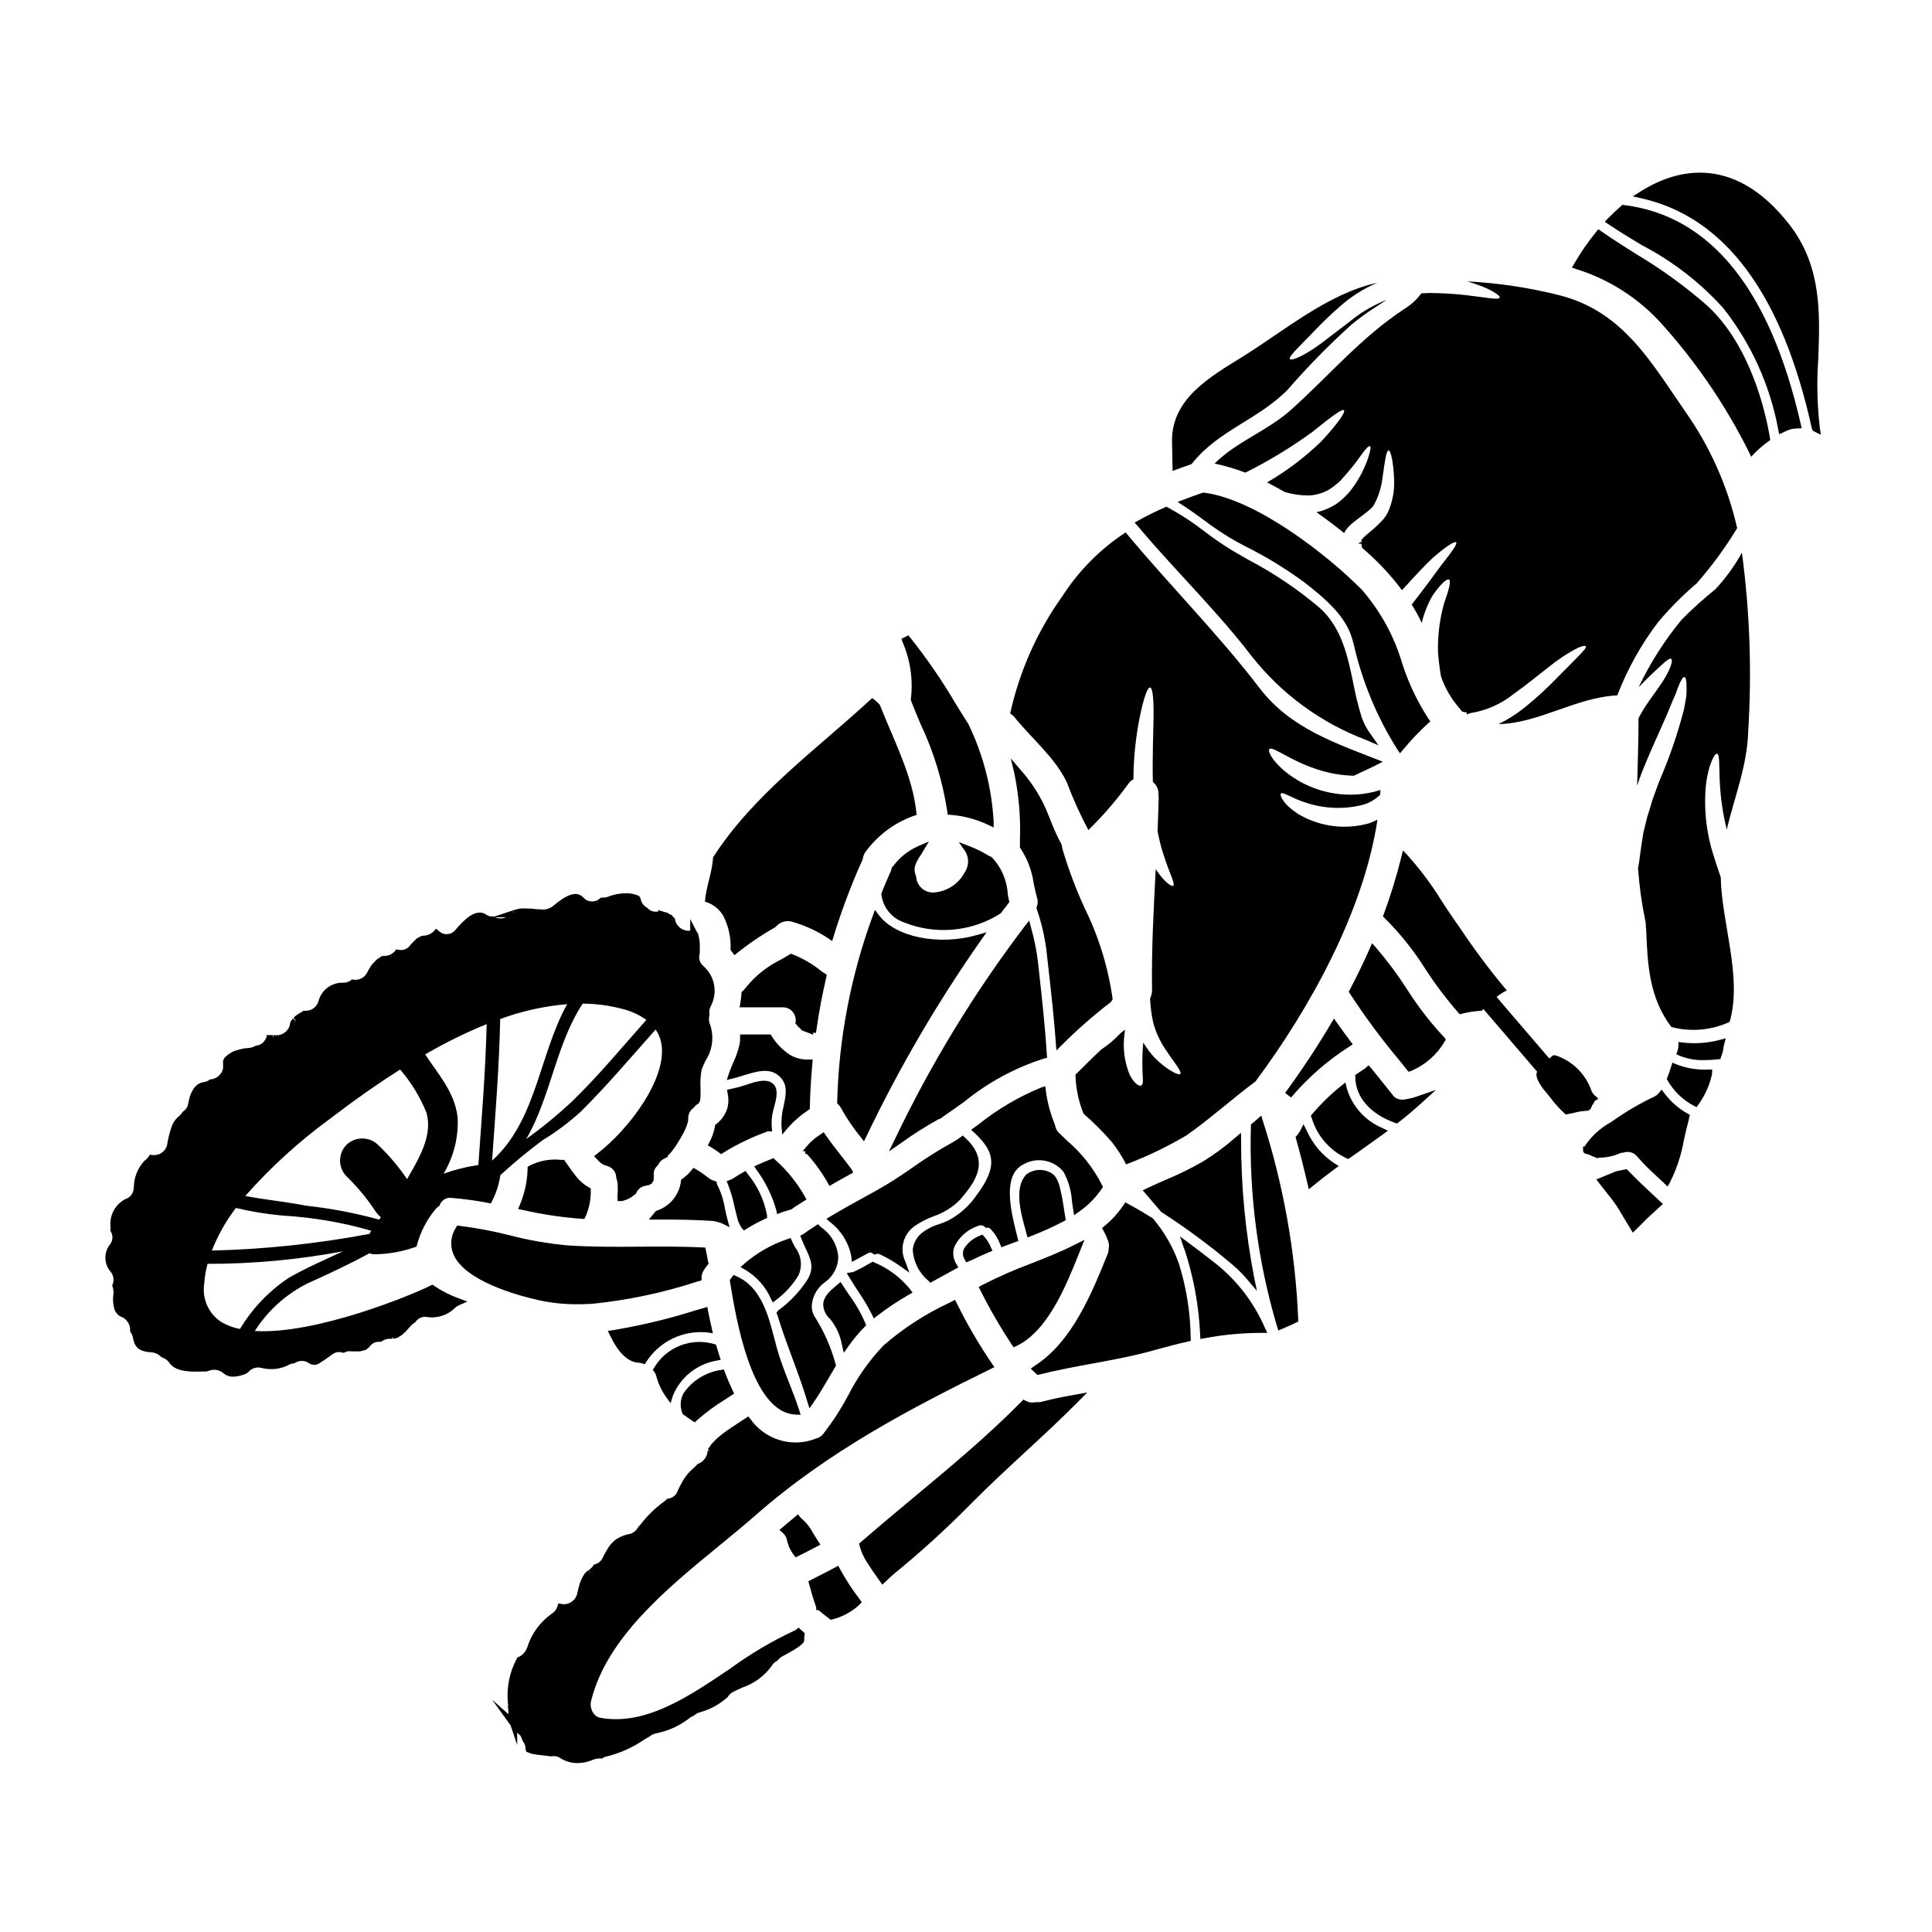 <?xml version="1.0" encoding="UTF-8"?>
<!-- Uploaded to: SVG Repo, www.svgrepo.com, Generator: SVG Repo Mixer Tools -->
<svg fill="#000000" width="800px" height="800px" version="1.1" viewBox="144 144 512 512" xmlns="http://www.w3.org/2000/svg">
 <g>
  <path d="m379.57 449.14 3.461-2.394c3.07-2.215 6.273-4.246 9.586-6.078h0.031c0.145-0.082 0.297-0.145 0.457-0.184l0.418-0.246c0.141-0.145 0.297-0.27 0.469-0.371 1.879-1.262 3.738-2.59 5.602-3.938 6.258-5.094 13.418-8.965 21.105-11.414l0.789-0.195-0.055-0.82c-0.438-7.012-1.211-14.129-1.969-21.02l-0.414-3.797h-0.004c-0.375-2.981-0.977-5.93-1.793-8.824l-0.512-1.902-1.215 1.551c-13.309 17.527-24.793 36.363-34.281 56.219z"/>
  <path d="m357.3 461.09c-2.066-3.66-4.727-6.949-7.871-9.734l-0.453-0.43-0.582 0.238c-1.18 0.461-2.32 0.926-3.465 1.453l-1.043 0.48 0.629 0.953v-0.004c2.344 3.199 4.102 6.785 5.191 10.598l0.23 1.102 1.062-0.395c0.566-0.199 1.148-0.395 1.73-0.551l0.984-0.312h0.004c0.152-0.074 0.293-0.176 0.418-0.297 0.637-0.449 1.285-0.859 1.934-1.262l1.648-1.055z"/>
  <path d="m341.86 469.63c1.562-0.957 3.176-1.82 4.836-2.594l0.602-0.281-0.031-0.664 0.004 0.004c-0.742-4.07-2.523-7.879-5.176-11.055l-0.516-0.738-0.789 0.453c-0.809 0.465-1.645 0.961-2.496 1.52-0.23 0.168-0.484 0.301-0.754 0.391l-0.977 0.355 0.395 0.957c0.691 1.773 1.23 3.602 1.609 5.469 0.207 0.898 0.422 1.793 0.66 2.684l0.078 0.305c0.203 1.082 0.641 2.106 1.277 3.004l0.551 0.645z"/>
  <path d="m348.26 488.09 0.539 1.09 0.957-0.75c2.324-1.727 4.289-3.887 5.797-6.359 1.16-2.426 0.855-5.301-0.789-7.43-0.301-0.562-0.605-1.133-0.875-1.73l-0.371-0.836-0.859 0.309h0.004c-4.184 1.406-8.051 3.613-11.391 6.496l-1.023 0.914 1.18 0.676c3.012 1.773 5.402 4.434 6.832 7.621z"/>
  <path d="m362.29 444.04-1.992 1.379c-0.129 0.086-0.254 0.18-0.371 0.281l-0.961 0.832c-0.305 0.301-0.609 0.602-0.883 0.926l-1.379 1.617h0.645l0.074 0.715h0.395c2.106 2.332 3.953 4.887 5.512 7.617l0.488 0.871 0.859-0.5c1.523-0.883 3.07-1.73 4.613-2.578l0.832-0.457-0.422-0.848-0.238-0.297c-0.918-1.25-1.875-2.481-2.836-3.703-1.277-1.633-2.606-3.32-3.781-5.043z"/>
  <path d="m337.16 428.52-0.562 1.695 1.73-0.43c0.883-0.215 1.777-0.492 2.688-0.789 3.594-1.098 6.988-2.133 9.535 0.227 2.32 2.172 1.77 4.805 1.125 7.871l0.004 0.004c-0.445 1.703-0.641 3.461-0.582 5.219l0.203 2.363 1.531-1.832c1.594-1.781 3.402-3.352 5.391-4.672l0.395-0.289v-0.5c0.066-4.223 0.395-8.383 0.664-11.535l0.094-1.07h-1.055c-1.77 0.082-3.523-0.363-5.043-1.277-1.922-1.281-3.551-2.961-4.769-4.922l-0.293-0.441h-8.086v0.984c0.016 0.469-0.016 0.938-0.098 1.398v0.043c-0.367 1.699-0.926 3.352-1.668 4.922-0.434 0.988-0.852 1.988-1.203 3.031z"/>
  <path d="m376.95 386.57-1.09-1.426-0.613 1.684c-5.781 15.762-8.949 32.355-9.383 49.137v0.422l0.297 0.301h-0.004c0.273 0.258 0.5 0.559 0.68 0.887 1.484 2.699 3.211 5.258 5.152 7.644l0.969 1.238 0.691-1.414 0.004 0.004c8.629-18.035 18.727-35.328 30.191-51.703l1.621-2.277-2.688 0.758c-10.082 2.832-21.41 0.52-25.828-5.254z"/>
  <path d="m361.9 401.55c-2.359-1.949-5.008-3.512-7.852-4.637l-0.453-0.176-0.418 0.254c-0.703 0.43-1.434 0.852-2.156 1.273-3.691 1.785-6.93 4.379-9.48 7.59-0.215 0.285-0.457 0.547-0.723 0.785l-0.297 0.266-0.027 0.395c-0.062 0.82-0.148 1.668-0.293 2.492l-0.203 1.152h11.312c0.992-0.043 1.949 0.34 2.641 1.047 0.688 0.773 1.02 1.801 0.918 2.828l-0.102 0.371 0.789 0.918 0.312 0.277c0.113 0.098 0.254 0.215 0.363 0.316l0.023 0.203 0.539 0.277c0.121 0.059 0.254 0.117 0.227 0.086l2.543 0.957-0.184-0.512h0.867l0.121-0.844c0.707-4.953 1.574-9.484 2.606-13.863l0.113-0.719-0.598-0.375c-0.215-0.109-0.422-0.238-0.59-0.363z"/>
  <path d="m354.77 518.87 1.414 0.066-0.43-1.352c-0.789-2.445-1.734-4.859-2.656-7.199-1.133-2.887-2.305-5.863-3.148-8.883-0.246-0.883-0.488-1.801-0.73-2.754-1.676-6.422-3.578-13.707-10.113-16.559l-0.707-0.312-1 1.352 0.062 0.414c1.531 9.508 5.629 34.684 17.309 35.227z"/>
  <path d="m385.4 329.22-0.051 0.27 0.105 0.262c0.789 1.996 1.609 3.988 2.441 5.977v-0.008c3.508 7.391 5.918 15.254 7.148 23.34l0.086 0.824 0.828 0.059c3.461 0.281 6.844 1.188 9.98 2.68l1.387 0.645v-1.527 0.004c-0.488-8.941-2.746-17.695-6.641-25.758-1.125-1.77-2.231-3.543-3.336-5.348l-0.004-0.004c-3.609-6.168-7.664-12.07-12.121-17.66l-0.5-0.594-1.84 0.918 0.293 0.824v-0.004c2.066 4.75 2.832 9.961 2.223 15.102z"/>
  <path d="m335.8 386.95c1.34 2.734 1.961 5.766 1.801 8.805 0.367 0.457 0.73 0.914 1.035 1.371 3.43-2.793 7.086-5.293 10.934-7.477 1.07-1.336 2.852-1.871 4.481-1.34 3.758 1.082 7.301 2.801 10.477 5.086 2.223-7.398 4.926-14.645 8.102-21.688 0.078-0.785 0.387-1.527 0.883-2.133 3.356-4.527 8.043-7.891 13.402-9.625-0.914-10.176-6.031-19.68-9.75-29.148-0.148-0.152-0.336-0.367-0.484-0.52-0.094-0.09-0.789-0.699-0.977-0.883h0.004c-0.188-0.141-0.379-0.273-0.582-0.395-14.59 13.523-31.25 25.285-42.156 42.191-0.215 4.019-1.859 7.797-2.164 11.758h0.004c2.144 0.586 3.953 2.031 4.992 3.996z"/>
  <path d="m358.51 517.23 1.18-1.691c1.574-2.309 2.996-4.723 4.328-7.043l1.531-2.602-0.105-0.395h0.004c-1.184-4.34-2.992-8.484-5.375-12.301-0.734-1.023-1.059-2.289-0.91-3.543 0.262-2.352 1.516-4.477 3.445-5.844 2.18-1.539 3.496-4.023 3.543-6.691-0.246-3.219-1.953-6.148-4.633-7.945l-0.746-0.754-1.48 0.977c-0.566 0.367-1.141 0.734-1.707 1.152v-0.004c-0.234 0.191-0.488 0.367-0.75 0.516l-0.758 0.414 0.312 0.812c0.352 0.895 0.734 1.73 1.113 2.543 1.422 3.051 2.449 5.254 0.289 8.574l-0.004-0.004c-2.016 3.039-4.555 5.699-7.504 7.848l-0.531 0.621 0.281 0.695v0.004c0.074 0.176 0.133 0.359 0.18 0.547 1.102 3.602 2.453 7.25 3.758 10.777 1.383 3.723 2.805 7.578 3.938 11.387z"/>
  <path d="m406.66 371.07c-0.285-0.113-0.559-0.242-0.82-0.395-1.516-0.93-3.109-1.723-4.766-2.363l-2.981-1.145 1.824 2.625h-0.004c0.965 1.762 0.828 3.918-0.344 5.547-1.676 3.062-4.828 5.031-8.316 5.188-2.348 0.004-4.293-1.809-4.453-4.148l-0.074-0.289c-0.461-1.023-0.461-2.199 0-3.227 0.355-0.863 0.824-1.676 1.395-2.418 0.102-0.199 0.215-0.395 0.336-0.578l1.727-2.859-2.809 1.203-0.004 0.004c-2.641 1.156-4.934 2.981-6.656 5.293l-0.254 0.227-0.18 0.438-0.004 0.004c-0.062 0.305-0.16 0.605-0.293 0.887-0.832 1.84-1.594 3.68-2.336 5.512l-0.078 0.203v0.223c0.387 3.394 2.68 6.273 5.906 7.406 8.406 3.402 17.941 2.551 25.613-2.289l0.199-0.195c0.637-0.852 1.27-1.668 1.91-2.488l0.281-0.355-0.395-1.969c-0.172-3.656-1.633-7.137-4.125-9.816z"/>
  <path d="m391.37 466.34c2.617-0.879 4.996-2.348 6.949-4.297 4.394-5.016 8.125-10.422 1.418-16.57l-0.598-0.543-0.648 0.473c-0.324 0.234-0.645 0.473-0.953 0.676l-0.789 0.465c-0.137 0.109-0.285 0.199-0.445 0.273-3.602 1.992-7.09 4.188-10.445 6.574-3.129 2.219-6.367 4.277-9.707 6.168l-2.363 1.297c-3.18 1.746-6.469 3.543-9.629 5.457l-1.152 0.691 1.012 0.895 0.004-0.004c2.902 2.234 4.891 5.453 5.582 9.055l0.133 1.477 1.625-0.867c0.875-0.465 1.75-0.934 2.641-1.434 0.391-0.27 0.914-0.25 1.281 0.051l0.395 0.305 0.48-0.141-0.004-0.004c0.332-0.109 0.691-0.086 1.004 0.07 1.832 0.855 3.59 1.863 5.25 3.019l2.594 1.852-1.098-2.992h-0.004c-1.562-3.305-0.52-7.258 2.477-9.355 1.547-1.07 3.227-1.941 4.992-2.59z"/>
  <path d="m367.61 502.51 1.258-1.766c1.262-1.801 2.672-3.488 4.219-5.051l0.453-0.453-0.227-0.598h-0.004c-1.133-2.648-2.566-5.16-4.273-7.481-0.566-0.828-1.125-1.648-1.66-2.488l-0.621-0.926-0.859 0.711c-1.777 1.48-3.617 3.012-3.731 5.152l-0.004 0.004c0.016 1.504 0.676 2.93 1.812 3.914 1.617 1.98 2.703 4.34 3.148 6.859z"/>
  <path d="m375.57 493.41 0.961-0.75c2.652-2.047 5.441-3.902 8.352-5.559l0.953-0.551-0.652-0.887c-2.516-3.106-5.762-5.539-9.445-7.082l-0.465-0.219-0.449 0.254c-1.406 0.812-3.047 1.734-4.633 2.449-0.121 0.035-0.246 0.066-0.371 0.086l-1.43 0.234 0.746 1.238c0.703 1.18 1.445 2.301 2.184 3.438h0.004c1.371 1.996 2.609 4.078 3.711 6.234z"/>
  <path d="m418.66 384.62 0.094 0.289v-0.004c1.184 3.43 2.027 6.969 2.516 10.562l0.504 4.504c0.75 6.652 1.527 13.523 2.023 20.281l0.152 2.113 1.516-1.48c4.031-4.039 8.328-7.809 12.859-11.277 0.133-0.137 0.246-0.289 0.336-0.457l0.191-0.289-0.031-0.348 0.004 0.004c-1.191-8.324-3.695-16.406-7.422-23.945-2.332-5.086-4.293-10.332-5.875-15.699-0.051-0.273-0.078-0.492-0.109-0.734l-0.117-0.375c-1.094-2.031-2.051-4.137-2.867-6.297-0.594-1.48-1.18-2.969-1.887-4.434-1.598-3.231-3.625-6.234-6.019-8.93l-2.664-3.121 0.961 3.996h-0.004c1.207 5.871 1.699 11.871 1.469 17.859v1.789l0.199 0.266h0.004c1.82 2.789 3 5.949 3.449 9.246 0.305 1.398 0.605 2.816 1.008 4.215 0.113 0.664 0.043 1.344-0.203 1.969z"/>
  <path d="m462.68 451.87c-3.16 1.809-6.43 3.414-9.793 4.805-1.648 0.727-3.297 1.449-4.926 2.223l-1.129 0.535 0.82 0.973c0.59 0.703 1.18 1.402 1.797 2.098 0.73 0.848 1.469 1.691 2.184 2.559l0.23 0.199h0.004c6.367 4.106 12.465 8.609 18.262 13.484 1.621 1.336 3.121 2.816 4.481 4.418l2.477 2.93-0.758-3.758-0.004-0.004c-2.281-11.875-3.426-23.938-3.422-36.031l-0.023-2.098-1.598 1.355c-2.684 2.348-5.559 4.457-8.602 6.312z"/>
  <path d="m412.93 334.16c4.449 5.512 10.691 10.664 13.777 17.117h-0.004c1.633 4.356 3.543 8.598 5.723 12.703 3.973-3.879 7.602-8.094 10.844-12.594 0.305-0.359 0.68-0.648 1.102-0.852 0.02-5.586 0.594-11.16 1.703-16.633 1.008-4.871 2.012-7.797 2.711-7.707 0.699 0.09 0.977 3.148 0.914 8.074-0.059 4.481-0.336 10.449-0.18 16.969 0.059 0.059 0.152 0.09 0.211 0.148 0.898 0.859 1.371 2.078 1.277 3.32 0.039 0.223 0.059 0.445 0.059 0.668-0.059 2.957-0.18 5.902-0.305 8.863h0.004c0.43 2.348 1.031 4.66 1.797 6.918 1.402 4.328 2.984 7.188 2.312 7.586-0.457 0.273-2.363-1.035-4.602-4.387-0.547 10.602-1.125 21.23-0.973 31.738l0.004-0.004c0.031 0.422-0.004 0.84-0.094 1.25-0.027 0.121-0.059 0.215-0.09 0.34v-0.004c-0.02 0.105-0.051 0.207-0.09 0.305-0.066 0.211-0.145 0.414-0.246 0.609 0.086 2.152 0.359 4.293 0.824 6.398 0.668 2.477 1.73 4.832 3.148 6.973 1.246 1.859 2.363 3.383 3.148 4.508 0.789 1.125 1.098 1.891 0.883 2.133-0.215 0.242-1.035 0-2.223-0.668h-0.004c-1.707-1.031-3.273-2.281-4.66-3.715-1.105-1.211-2.086-2.527-2.922-3.938-0.227 2.43-0.297 4.871-0.215 7.312 0.062 2.191 0.336 3.625-0.273 4.051-0.52 0.426-2.133-0.609-3.258-3.148-1.238-3.207-1.68-6.668-1.277-10.086 0.059-0.547 0.121-1.035 0.18-1.551-0.426 0.336-0.824 0.668-1.246 1.004-1.477 1.602-3.148 3.012-4.969 4.203-2.363 2.191-4.629 4.477-6.91 6.731 0.082 3.543 0.805 7.043 2.129 10.328 2.656 2.324 5.156 4.82 7.477 7.481 1.465 1.859 2.742 3.859 3.812 5.969 5.609-2.113 11.023-4.723 16.172-7.797 6.273-4.449 12-9.625 18.184-14.227 0-0.031 0.031-0.059 0.031-0.09 14.07-18.918 28.539-44.719 32.223-69.207-0.699 0.309-1.43 0.609-2.16 0.918h0.004c-6.168 1.758-12.781 0.98-18.371-2.164-4.383-2.648-5.387-5.207-5.086-5.664 0.457-0.668 2.984 1.246 6.609 2.363 4.926 1.652 10.227 1.844 15.258 0.551 1.688-0.508 3.227-1.418 4.481-2.652 0.031-0.426 0.031-0.824 0.059-1.246v-0.004c-4.039 1.301-8.336 1.594-12.516 0.855-5.019-0.84-9.703-3.066-13.523-6.426-2.867-2.59-3.867-4.812-3.383-5.269 1.066-1.035 7.644 4.969 17.758 6.641l0.004-0.004c1.52 0.242 3.055 0.387 4.598 0.43 0.066-0.035 0.137-0.066 0.211-0.094 1.969-0.973 4.66-2.102 7.477-3.625-12.121-4.781-24.402-8.68-32.668-19.523-11.02-14.406-23.91-27.293-35.488-41.242h0.004c-6.699 4.375-12.398 10.113-16.727 16.84-6.688 9.332-11.406 19.93-13.871 31.145 0.473 0.281 0.887 0.645 1.223 1.078z"/>
  <path d="m484.57 433.64 1.574 1.207c4.449-5.254 9.664-9.809 15.465-13.512l0.875-0.574-0.625-0.84c-1.18-1.574-2.336-3.148-3.457-4.754l-0.879-1.246-0.789 1.312c-3.715 6.269-7.809 12.465-12.164 18.406z"/>
  <path d="m412.15 500.37 0.473 0.68 0.75-0.352c8.305-3.883 13.234-16.176 16.492-24.316l1.535-3.809-2.363 1.18c-3.809 1.969-7.973 3.586-11.996 5.172h0.004c-4.281 1.582-8.465 3.422-12.523 5.512-0.121 0.047-0.238 0.105-0.352 0.168l-0.812 0.473 0.438 0.832c2.492 4.984 5.285 9.812 8.355 14.461z"/>
  <path d="m504.95 300.34c-9.266-9.391-28.062-24.008-41.848-25.781h-0.094l-0.395 0.055c-1.625 0.551-3.188 1.133-4.723 1.715l-1.816 0.688 1.629 1.059c1.789 1.156 3.543 2.445 5.25 3.688v0.004c2.848 2.184 5.852 4.156 8.984 5.902l2.07 1.105c5.535 2.75 10.82 5.977 15.789 9.648 5.387 4.203 10.797 8.809 12.512 14.758l0.445 1.574h0.004c2.234 9.859 6.137 19.27 11.539 27.816l0.738 1.078 0.832-1.016v0.004c2.016-2.449 4.203-4.75 6.543-6.891l0.641-0.59-0.508-0.707c-2.957-4.555-5.293-9.48-6.945-14.652-2.109-7.176-5.742-13.812-10.648-19.457z"/>
  <path d="m465.87 266.85c2.781 0.578 5.512 1.383 8.164 2.406 6.223-3.102 12.172-6.719 17.785-10.812 4.812-3.867 7.871-6.215 8.344-5.727 0.473 0.488-1.703 3.625-5.973 8.223l0.004-0.004c-4.34 4.211-9.176 7.875-14.406 10.91 1.574 0.789 3.148 1.645 4.723 2.559 2 0.578 4.07 0.887 6.152 0.91 1.816-0.059 3.598-0.527 5.207-1.367 0.75-0.426 1.453-0.926 2.102-1.492 0.676-0.496 1.285-1.07 1.828-1.711 1.793-1.977 3.461-4.059 4.996-6.242 1.125-1.574 1.918-2.406 2.25-2.254 0.336 0.148 0.121 1.246-0.488 3.148h0.004c-0.938 2.738-2.269 5.324-3.961 7.676-0.566 0.82-1.207 1.586-1.914 2.285-0.785 0.809-1.645 1.543-2.559 2.195-1.602 1.039-3.375 1.781-5.242 2.191 2.559 1.797 4.996 3.656 7.309 5.512h0.004c0.352-0.684 0.816-1.301 1.367-1.832 0.375-0.398 0.781-0.766 1.223-1.094 0.789-0.641 1.492-1.156 2.191-1.676s1.312-1.004 1.891-1.492h-0.004c0.496-0.379 0.922-0.844 1.25-1.371 1.18-2.203 1.945-4.606 2.254-7.086 0.609-4.477 1.004-7.34 1.613-7.34 0.547 0 1.246 2.68 1.461 7.527 0.176 3.098-0.41 6.191-1.703 9.012-0.484 0.898-1.098 1.723-1.828 2.438-0.641 0.672-1.344 1.312-2.012 1.891-0.668 0.578-1.344 1.129-2.012 1.707h0.004c-0.293 0.258-0.566 0.531-0.824 0.82-0.09 0.09-0.242 0.238-0.242 0.305l-0.027 0.031c-0.062-0.031 0.148 0.758-0.184 0.609-0.242-0.121-0.488 0.395-0.73 0.395h0.977c-0.152 0-0.059 0.457 0.152 1.125 0.09 0.062 0.18 0.152 0.273 0.215l-0.008 0.004c3.812 3.269 7.258 6.945 10.266 10.965 3.168-3.477 5.973-6.582 8.348-8.742 3.383-2.898 5.633-4.356 6-3.938 0.367 0.422-1.156 2.531-3.805 5.879-2.043 2.711-4.629 6.394-7.981 10.602 0.73 1.18 1.465 2.406 2.074 3.656 0.211 0.395 0.363 0.82 0.578 1.246l-0.004 0.004c0.602-2.477 1.527-4.859 2.758-7.086 2.133-3.148 3.867-4.75 4.481-4.445 0.609 0.309 0 2.68-1.25 6.152h-0.004c-1.223 4.293-1.781 8.75-1.656 13.211 0.18 2.191 0.457 4.328 0.789 6.297h-0.004c1.055 3.066 2.688 5.898 4.812 8.344 0.27 0.273 0.504 0.582 0.699 0.914 0.289 0.137 0.598 0.219 0.918 0.242l0.242 0.031 0.117 0.031 0.062 0.516c-0.062 0-0.031 0.062 0 0.152l0.152-0.211 0.758-0.277 0.004 0.004c4.297-0.676 8.336-2.484 11.699-5.238 3.473-2.438 6.551-5.055 9.23-7.086 2.098-1.719 4.352-3.234 6.731-4.539 1.734-0.914 2.754-1.129 2.984-0.855 0.227 0.277-0.547 1.125-1.828 2.469-1.277 1.344-3.199 3.227-5.512 5.574-2.758 2.887-5.695 5.594-8.801 8.105-2.164 1.742-4.512 3.242-7.004 4.477 10.691-0.211 20.5-7.086 31.465-7.617 2.664-6.949 6.305-13.48 10.812-19.402 3.121-3.707 6.543-7.148 10.23-10.297 3.996-4.547 7.586-9.441 10.723-14.617-2.492-10.984-7.094-21.383-13.551-30.613-9.172-13.191-16.48-26.621-33.262-31.035-8.141-2.074-16.469-3.332-24.859-3.75 0.09 0.027 0.211 0.027 0.309 0.059 5.633 1.613 8.66 3.656 8.434 4.234-0.305 0.73-3.684-0.062-9.137-0.668h0.004c-3.168-0.344-6.352-0.527-9.539-0.551-0.668 0.062-1.371 0.062-2.102 0.094v0.004c-1.133 1.57-2.562 2.906-4.203 3.934-11.727 7.676-19.887 17.543-30.184 26.805-6.379 5.754-14.438 8.434-20.406 14.375z"/>
  <path d="m458 297.43c6.019 6.555 12.242 13.336 17.684 20.434 7.918 10.059 18.438 17.758 30.418 22.262l3.211 1.41-2.008-2.875c-1.031-1.379-1.852-2.906-2.43-4.531-0.914-2.945-1.652-5.941-2.219-8.973-1.496-7.238-3.039-14.719-8.871-20.02-5.824-4.945-12.176-9.23-18.938-12.781-1.41-0.789-2.82-1.609-4.246-2.445l-0.004 0.004c-2.566-1.578-5.047-3.285-7.438-5.117-3.035-2.359-6.258-4.469-9.637-6.305l-0.414-0.211-0.426 0.188c-2.398 1.039-4.723 2.191-6.938 3.422l-1.047 0.582 0.789 0.914c4.012 4.781 8.336 9.488 12.512 14.043z"/>
  <path d="m407 475.48-0.395-0.91c-0.426-1.059-1.035-2.031-1.797-2.879l-0.484-0.523-0.648 0.301c-1.734 0.652-3.203 1.855-4.191 3.422-0.441 0.91-0.387 1.984 0.145 2.848l0.43 0.789 0.824-0.352c0.168-0.074 0.316-0.121 0.668-0.242 1.316-0.672 2.797-1.352 4.527-2.07z"/>
  <path d="m459.59 267.06c0.105-0.09 0.215-0.172 0.336-0.242 6.883-8.742 17.609-11.668 25.312-19.539 5.242-6.031 10.836-11.746 16.754-17.117 1.98-1.66 4.066-3.191 6.242-4.586 1.098-0.699 2.16-1.402 3.258-2.102-3.422 1.328-6.617 3.176-9.473 5.484-2.926 2.25-5.574 4.262-7.797 5.973-4.723 3.504-8.012 4.75-8.375 4.231-0.457-0.609 2.223-3.047 6.004-6.977 1.949-2.012 4.262-4.418 7.219-6.941l-0.004-0.004c2.941-2.633 6.297-4.762 9.93-6.301-12.988 2.801-24.582 12.672-35.637 19.555-8.465 5.269-18.852 11.02-18.762 22.387 0.031 2.648 0.09 5.269 0.152 7.918 1.582-0.613 3.195-1.16 4.84-1.738z"/>
  <path d="m333.84 441.88-0.312 0.238-0.059 0.395c-0.266 1.461-0.758 2.871-1.457 4.184l-0.426 0.836 0.789 0.465c0.758 0.441 1.484 0.926 2.184 1.457l0.543 0.395 0.57-0.359c3.727-2.301 7.684-4.199 11.809-5.668l0.059-0.984v0.984h1.09l-0.109-1.086c-0.109-1.395-0.004-2.801 0.316-4.168 0.062-0.305 0.168-0.684 0.289-1.109 0.512-1.852 1.211-4.375 0.09-5.856-1.574-2.102-5.055-0.93-7.137-0.227l-0.746 0.242h-0.004c-1.219 0.402-2.465 0.727-3.723 0.977l-0.914 0.191 0.121 0.922c0.32 1.387 0.281 2.836-0.121 4.203-0.551 1.57-1.543 2.945-2.852 3.969z"/>
  <path d="m417.32 471.54c2.906-1.125 5.746-2.414 8.512-3.852l0.637-0.344-0.141-0.707c-0.152-0.824-0.285-1.652-0.395-2.488-0.195-1.273-0.395-2.559-0.691-3.816l-0.074-0.375c-0.352-1.707-0.879-4.293-2.824-5.231h-0.004c-2.059-1.094-4.566-0.875-6.406 0.559-3.234 3.57-1.477 9.941-0.059 15.066l0.441 1.598z"/>
  <path d="m329.25 454.35c-0.242-0.164-0.492-0.316-0.754-0.449l-0.73-0.414-0.52 0.652c-0.703 0.855-1.516 1.617-2.414 2.266l-0.355 0.266-0.035 0.441v-0.004c-0.461 3.582-2.934 6.582-6.359 7.719l-0.262 0.094-1.875 2.281h2.074c6.055-0.035 10.68 0.078 14.895 0.363h0.004c0.395 0.043 0.781 0.125 1.156 0.254l0.145 0.039c0.398 0.074 0.785 0.199 1.152 0.375l1.969 0.984-0.574-2.125c-0.246-0.902-0.441-1.824-0.633-2.754l-0.004-0.004c-0.363-2.32-1.105-4.562-2.195-6.644v-0.535l-0.684-0.219h-0.004c-0.582-0.191-1.121-0.488-1.598-0.879-0.172-0.121-0.434-0.309-0.723-0.523-0.551-0.406-1.211-0.891-1.676-1.184z"/>
  <path d="m324.91 518.73 0.223 0.168c0.75 0.562 1.527 1.094 2.34 1.621l0.652 0.43 0.566-0.543 0.004 0.004c2.34-2.082 4.863-3.949 7.543-5.574l2.32-1.52-0.375-0.789c-0.738-1.535-1.434-3.148-2.066-4.852l-0.297-0.766-0.789 0.145h0.008c-3.961 0.59-7.512 2.777-9.82 6.051-0.949 1.633-1.094 3.613-0.395 5.371z"/>
  <path d="m313.24 505.14c0.309 0.004 0.613 0.059 0.902 0.16l0.738 0.242 0.395-0.656 0.004 0.004c1.719-2.672 4.148-4.816 7.016-6.188 2.867-1.371 6.059-1.922 9.219-1.582l1.418 0.199-0.324-1.395c-0.363-1.574-0.691-3.086-0.965-4.504l-0.199-1.062-3.305 0.957c-7.109 2.242-14.367 3.977-21.723 5.191l-1.332 0.188 0.574 1.207c2.238 4.656 4.762 7.09 7.582 7.238z"/>
  <path d="m435.99 459.01 0.297-0.453-0.219-0.488h-0.004c-2.301-4.531-5.484-8.559-9.363-11.848-0.668-0.645-1.348-1.305-2.027-1.969-0.605-0.566-0.992-1.332-1.094-2.16l-0.109-0.273v0.004c-1.141-2.816-1.922-5.766-2.312-8.773l-0.156-1.207-1.145 0.395-0.004-0.004c-5.992 2.461-11.602 5.777-16.648 9.84l-1.848 1.34 0.887 0.816c5.742 5.277 5.902 9.281 0.582 16.48v-0.004c-1.957 2.883-4.606 5.227-7.703 6.824-0.691 0.324-1.43 0.582-2.164 0.844-1.488 0.441-2.894 1.117-4.168 2.004-1.617 1.082-2.68 2.82-2.902 4.754 0.156 3.215 1.652 6.215 4.129 8.266l0.516 0.547 0.66-0.359c1.988-1.07 3.938-2.137 5.902-3.234l0.867-0.488-0.496-0.863 0.004 0.004c-0.902-1.383-1.102-3.109-0.535-4.656 1.293-2.637 3.606-4.625 6.402-5.512 0.539-0.238 1.164-0.133 1.594 0.266l0.324 0.281 0.422-0.047c0.113 0 0.438-0.043 0.871 0.395h-0.004c1.074 1.129 1.914 2.457 2.469 3.914l0.355 0.891 2.035-0.754c0.531-0.207 1.074-0.414 1.625-0.605l0.844-0.301-0.43-1.738c-1.574-6.297-3.91-15.852 1.887-18.629l-0.004-0.004c3.543-1.957 7.977-1.094 10.523 2.051 1.301 2.41 2.062 5.074 2.234 7.809 0.094 0.703 0.191 1.414 0.309 2.117l0.262 1.574 1.289-0.938v0.004c2.375-1.648 4.426-3.719 6.047-6.109z"/>
  <path d="m317.95 508.78c0.531 1.961 1.406 3.809 2.586 5.461l1.18 1.629 0.578-1.922c1.988-4.926 6.387-8.473 11.625-9.371l1.082-0.219-0.348-1.051c-0.234-0.707-0.453-1.441-0.656-2.152l-0.234-0.789-0.465-0.168c-6.137-1.809-12.719 0.785-15.965 6.297l-0.316 0.543 0.367 0.516c0.27 0.367 0.461 0.785 0.566 1.227z"/>
  <path d="m265.78 468.86-0.633-0.066-0.32 0.547c-1.395 2.117-1.637 4.793-0.641 7.125 3.043 6.988 16.684 10.766 22.41 12.059 3.414 0.762 6.898 1.133 10.395 1.113 0.824 0 1.656 0 2.508-0.055h0.066c0.348-0.031 0.695-0.043 1.043-0.027 9.555-0.941 18.98-2.922 28.105-5.902l1.211-0.348v-0.746c0.004-0.629 0.18-1.25 0.508-1.789 0.266-0.453 0.562-0.863 0.871-1.285l0.547-0.641-0.223-0.516c-0.113-0.914-0.309-1.797-0.504-2.707l-0.219-1.008-0.754-0.035c-5.512-0.273-11.145-0.227-16.586-0.195-6.324 0.047-12.883 0.086-19.305-0.352l-0.008-0.004c-5.137-0.48-10.227-1.371-15.223-2.672-4.359-1.105-8.785-1.938-13.25-2.496z"/>
  <path d="m515.95 435.42c-0.25 0.02-0.5 0.004-0.742-0.047h-0.113c-0.812-0.074-1.547-0.508-2.008-1.18l-2.094-2.629c-1.199-1.48-2.41-2.969-3.602-4.473l-0.723-0.789-0.789 0.75c-0.551 0.355-1.09 0.719-1.629 1.094l-1.09 0.742v0.531c0.082 5.356 3.938 9.785 10.555 12.152l0.504 0.18 0.43-0.332c2.055-1.594 4.141-3.352 6.359-5.375l3.543-3.227-4.527 1.574 0.004 0.004c-1.32 0.488-2.688 0.828-4.078 1.023z"/>
  <path d="m526.45 418.61c-3.559-3.84-6.758-7.996-9.555-12.418-2.496-3.887-5.258-7.594-8.266-11.098l-1.02-1.129-0.609 1.395c-1.547 3.516-3.328 7.203-5.305 10.965l-0.266 0.5 0.305 0.477c3.996 6.137 8.355 12.027 13.059 17.641l2.481 3.09 0.645-0.207v-0.004c3.734-1.559 6.863-4.289 8.906-7.785l0.344-0.547-0.363-0.531c-0.098-0.137-0.215-0.254-0.355-0.348z"/>
  <path d="m565.84 437.17c0.031-0.078 0.055-0.16 0.082-0.227v-0.004c0.219-0.242 0.395-0.52 0.52-0.816 0.062-0.125 0.113-0.262 0.078-0.262l1.078-0.723-0.988-0.844c-0.344-0.309-0.617-0.684-0.809-1.102-1.523-4.527-5.102-8.062-9.645-9.531h-0.57l-0.363 0.305c-0.227 0.188-0.43 0.395-0.633 0.562l-14-16.336c0.539-0.414 1.102-0.801 1.684-1.156l1.043-0.59-0.789-0.91h0.004c-4.062-4.891-7.863-9.996-11.395-15.285l-1.969-2.812c-1.035-1.496-2.055-3.051-3.086-4.621l0.004-0.004c-2.644-4.309-5.676-8.367-9.055-12.129l-1.234-1.297-0.434 1.742v0.004c-1.273 5.121-2.824 10.172-4.652 15.125l-0.227 0.613 0.48 0.445h-0.004c4.121 4.109 7.758 8.668 10.848 13.594 2.606 4.023 5.5 7.852 8.66 11.453l0.395 0.426 0.562-0.137v-0.004c1.59-0.406 3.211-0.66 4.848-0.762l0.465-0.027 0.277-0.395c0.023-0.027 0.055-0.051 0.078-0.082l14.27 16.645-0.02 0.031c-0.867 1.609 1.859 4.836 2.398 5.453 0.363 0.43 0.742 0.914 1.145 1.414l-0.004-0.004c1.105 1.504 2.359 2.891 3.746 4.141l0.352 0.289 0.445-0.082c0.582-0.105 1.18-0.238 1.73-0.367 1.117-0.301 2.262-0.48 3.418-0.531 0.82 0.004 1.098-0.754 1.266-1.203z"/>
  <path d="m478.69 441.1-0.434-1.445-2.754 2.363v0.449c-0.52 17.957 1.824 35.879 6.941 53.102l0.332 1.027 0.992-0.422c1.23-0.523 2.461-1.078 3.695-1.66l0.578-0.277v-0.641c-0.75-17.84-3.894-35.496-9.352-52.496z"/>
  <path d="m466.3 478.96c-2.324-1.836-4.68-3.641-7.062-5.406l-2.527-1.879 1.004 2.981c0.043 0.125 0.09 0.238 0.215 0.52h0.004c2.391 7.297 3.777 14.883 4.121 22.555l0.059 1.113 1.102-0.195c4.836-0.914 9.746-1.391 14.664-1.418h1.969l-0.672-1.418c-2.859-6.578-7.277-12.363-12.875-16.852z"/>
  <path d="m490.32 443.69-0.871-1.766-0.895 1.766c-0.043 0.074-0.09 0.148-0.145 0.215-0.09 0.113-0.172 0.234-0.246 0.355-0.137 0.23-0.297 0.449-0.477 0.652l-0.355 0.395 0.145 0.516c1.082 3.879 2.094 7.848 3.008 11.809l0.355 1.543 1.227-1c1.812-1.484 3.66-2.906 5.539-4.297l1.18-0.867-1.238-0.762v-0.004c-3.16-2.121-5.664-5.082-7.227-8.555z"/>
  <path d="m500.91 432.39-0.359-1.527-1.219 0.984c-2.762 2.207-5.297 4.684-7.574 7.391l-0.371 0.449 0.211 0.539 0.004-0.004c1.395 4.742 4.762 8.652 9.246 10.734l0.492 0.188 1.867-1.324c2.441-1.727 4.859-3.445 7.281-5.203l1.324-0.961-1.465-0.719-0.004 0.004c-4.57-1.918-8.039-5.793-9.434-10.551z"/>
  <path d="m626.27 257.35c-0.699-6.016-0.84-12.086-0.418-18.129 0.461-12.082 0.941-24.578-7.543-35.57-15.379-19.898-31.406-14.098-39.602-8.879l-1.992 1.27 2.305 0.52c22.16 4.973 37.352 25.523 45.156 61.082l0.25 0.52 2.121 1.059z"/>
  <path d="m259.09 484.78-0.484-0.348-0.531 0.27c-5.051 2.539-30.375 12.988-46.543 12.027 3.469-5.469 8.383-9.871 14.195-12.719 5.512-2.484 10.91-5.004 16.188-7.898h0.004c0.367 0.18 0.77 0.273 1.18 0.277h0.434c3.519-0.066 7.004-0.691 10.332-1.848l0.531-0.168 0.125-0.543c0.934-3.379 2.559-6.523 4.769-9.238 0.262-0.344 0.578-0.641 0.934-0.879l0.23-0.16 0.105-0.262h0.004c0.477-1.246 1.746-2.004 3.07-1.832 3.266 0.258 6.512 0.699 9.727 1.324l0.727 0.137 0.332-0.664h0.004c1.102-2.133 1.836-4.438 2.168-6.816 3.555-3.273 7.285-6.359 11.164-9.242 3.633-2.211 7.043-4.766 10.188-7.629 6.926-6.875 13.297-14.426 19.805-21.73 0.738 1.066 1.242 2.273 1.492 3.543 1.789 9.316-8.695 23.027-16.953 29.34l-0.875 0.656 0.746 0.789h0.004c0.086 0.121 0.188 0.23 0.297 0.328 0.273 0.281 0.566 0.543 0.871 0.789 0.117 0.062 0.223 0.137 0.324 0.219l0.578 0.273c0.203 0.082 0.414 0.148 0.625 0.203 1.434 0.355 2.445 1.637 2.461 3.113l0.059 0.281c0.176 0.445 0.277 0.914 0.309 1.391 0.059 1.168 0.039 2.336-0.059 3.5l0.07 1.031h1.062l0.293-0.043c1.074-0.281 2.078-0.793 2.938-1.5 0.066-0.066 0.145-0.125 0.227-0.176l0.266-0.152 0.129-0.277h-0.004c0.387-0.895 1.16-1.566 2.102-1.824 0.379-0.07 0.758-0.156 1.133-0.266l0.117 0.055 0.184-0.184 0.496-0.184 0.598-0.941v-0.637c0.023-0.281 0.023-0.57 0-0.852-0.059-0.918 0.32-1.809 1.016-2.406l0.215-0.312h0.004c0.324-0.66 0.855-1.195 1.516-1.523l0.945-0.457v-0.262c0.363-0.363 0.719-0.754 1.066-1.18v0.004c0.816-1.055 1.555-2.164 2.215-3.324l0.289-0.496h-0.004c0.609-0.977 1.117-2.016 1.512-3.098 0.109-0.348 0.223-0.691 0.324-1.086 0.039-0.273 0.055-0.551 0.047-0.828-0.008-1.098 0.523-2.125 1.422-2.758 0.297-0.395 0.668-0.738 1.086-1.008 0.789-0.43 0.789-1.398 0.754-4.266-0.086-1.602 0.004-3.203 0.273-4.785 0.293-0.789 0.668-1.613 1.051-2.441 1.828-2.773 2.297-6.227 1.27-9.387-0.379-0.809-0.465-1.723-0.246-2.586l0.047-0.199-0.035-0.203v-0.004c-0.117-0.789 0.051-1.59 0.469-2.269 1.754-3.523 0.922-7.789-2.031-10.391-0.984-0.781-1.387-2.086-1.012-3.285 0.051-0.973 0.051-1.953 0-2.926l-0.031-0.297c0-0.102-0.02-0.199-0.02-0.199-0.004-0.156-0.031-0.309-0.074-0.457-0.062-0.406-0.156-0.812-0.277-1.203l0.035-0.238-0.289-0.289-0.344-0.668v-0.043h-0.023l-1.488-2.894v3.086l0.004-0.004c-1.809 0.23-3.508-0.922-3.973-2.688l-0.062-0.465-0.285-0.289c-0.125-0.133-0.273-0.273-0.34-0.359l-0.297-0.395h-0.254c-0.203-0.125-0.527-0.332-0.691-0.441l-0.098-0.152h-0.305c-0.129-0.031-0.453-0.129-0.93-0.277l-1.27-0.395v0.426h-0.512l0.004 0.008c-0.852 0.051-1.68-0.281-2.254-0.91l-0.211-0.16c-0.793-0.441-1.375-1.188-1.609-2.062l-0.07-0.277c-0.078-0.492-0.461-0.883-0.949-0.977-0.812-0.289-1.664-0.457-2.523-0.5-1.641-0.035-3.273 0.23-4.816 0.789-0.57 0.27-1.199 0.398-1.832 0.367h-0.359l-0.289 0.219h0.004c-0.625 0.562-1.449 0.848-2.289 0.793-0.836-0.051-1.617-0.441-2.168-1.078-2.254-2.449-6.09 0.742-7.844 2.188v0.004c-1.012 0.859-2.359 1.215-3.664 0.965h-0.309c-0.227 0.008-0.457 0.004-0.688-0.023l-0.844-0.105c-0.355-0.055-0.715-0.074-1.074-0.059-0.777-0.055-1.559-0.055-2.336 0 0 0-0.996 0.203-1.398 0.336l-5.441 1.805-0.07-0.035h-0.246c-0.602 0.039-1.199-0.117-1.699-0.453-2.906-2.082-6.336 1.832-7.988 3.707l-0.242 0.285h-0.004c-0.52 0.668-1.301 1.078-2.144 1.133-0.844 0.055-1.668-0.254-2.269-0.848l-0.703-0.586-0.633 0.66c-0.715 0.73-1.684 1.156-2.707 1.18l-0.281 0.039c-0.145 0.043-0.254 0.062-0.273 0.066l-0.5 0.215c-0.277 0.148-0.535 0.293-0.789 0.449l-1.309 1.309c-0.223 0.262-0.445 0.512-0.629 0.758l0.008 0.004c-0.742 0.809-1.867 1.148-2.934 0.887l-0.543-0.09-0.332 0.465c-0.688 0.762-1.648 1.219-2.672 1.273l-0.422-0.043-0.215 0.113-0.082 0.023-0.203-0.055-0.289 0.289c-0.055 0.043-0.227 0.156-0.371 0.25l-0.375 0.211c-0.16 0.133-0.324 0.293-0.504 0.469l0.004 0.004c-0.312 0.281-0.598 0.59-0.859 0.918-0.125 0.137-0.238 0.281-0.344 0.434-0.414 0.645-0.797 1.312-1.145 2-0.715 1.227-2.109 1.887-3.512 1.672l-0.395-0.047-0.316 0.23h0.004c-0.621 0.445-1.375 0.668-2.137 0.629-3.031-0.055-5.699 1.992-6.434 4.934-0.465 1.586-1.984 2.625-3.633 2.492h-0.336l-0.273 0.191h0.004c-0.367 0.27-0.762 0.5-1.18 0.68l0.023 0.066c-0.098 0.062-0.273 0.156-0.395 0.223l-0.223 0.164c-0.055 0.059-0.246 0.227-0.395 0.355l-0.219 0.195 0.695 0.695-0.93-0.465-0.32 0.512c-0.035 0.07-0.059 0.125-0.086 0.168l-0.062-0.023-0.035 0.094-0.152 0.441v0.008c-0.02 0.199-0.051 0.395-0.094 0.59-0.562 1.832-2.434 2.93-4.309 2.519l-0.148 0.789-0.035-0.75h-1.637v0.535l-0.145 0.262v-0.004c-0.098 0.148-0.184 0.305-0.25 0.473-0.484 0.844-1.344 1.406-2.309 1.516l-0.297 0.098v0.004c-0.531 0.285-1.113 0.465-1.711 0.527-0.234 0-0.469 0.02-0.703 0.059-0.16 0.008-0.324 0.023-0.488 0.051-0.504 0.086-1 0.203-1.488 0.355l-0.469 0.133c-0.637 0.148-1.242 0.414-1.781 0.785-0.27 0.152-0.523 0.328-0.758 0.523-0.023 0.023-0.098 0.094-0.23 0.203-0.133 0.109-0.191 0.152-0.09 0.129l-0.336 0.223-0.484 0.871v2.102l-0.004 0.004c-0.352 1.559-1.66 2.723-3.25 2.887l-0.293 0.031-0.223 0.176c-0.297 0.234-0.648 0.387-1.02 0.445-0.383 0.066-0.762 0.156-1.133 0.266l-0.285 0.129c-0.074 0.047-0.238 0.141-0.395 0.211l-0.328 0.266c-0.082 0.09-0.27 0.246-0.469 0.434h0.004c-0.141 0.117-0.258 0.262-0.348 0.418l-0.137 0.227-0.004 0.004c-0.23 0.379-0.438 0.773-0.625 1.18-0.027 0.102-0.102 0.281-0.156 0.414l-0.152 0.395v0.039h-0.004c-0.199 0.672-0.359 1.355-0.473 2.047-0.148 0.719-0.586 1.352-1.207 1.746l-0.27 0.281h0.004c-0.336 0.512-0.758 0.957-1.25 1.316-0.816 0.789-1.418 1.777-1.746 2.863-0.496 1.527-0.867 3.094-1.105 4.684-0.527 1.664-2.18 2.711-3.91 2.473l-0.582-0.105-0.336 0.465c-0.34 0.48-0.754 0.902-1.227 1.254-1.73 1.902-2.699 4.379-2.719 6.949l-0.129 0.887h-0.004c-0.277 1.094-1.121 1.957-2.211 2.258l-0.457 0.285c-2.301 1.465-3.609 4.074-3.406 6.797 0.043 0.332 0.043 0.668 0 1v0.309l0.152 0.266v-0.004c0.57 1.02 0.496 2.281-0.188 3.227-1.688 2.047-1.738 4.984-0.125 7.086 0.934 0.957 1.223 2.367 0.75 3.617l-0.113 0.32 0.105 0.324v-0.004c0.238 0.707 0.301 1.461 0.176 2.195-0.16 1.277-0.051 2.57 0.312 3.805 0.277 0.727 0.77 1.352 1.414 1.785 1.637 0.477 2.758 1.977 2.754 3.68l-0.027 0.344 0.195 0.285c0.207 0.289 0.363 0.613 0.457 0.953 0.121 0.617 0.273 1.223 0.457 1.82l0.117 0.27v-0.004c0.066 0.141 0.145 0.27 0.234 0.395 0.09 0.129 0.246 0.344 0.371 0.488h-0.004c0.16 0.219 0.367 0.398 0.609 0.52l0.672 0.348c0.172 0.07 0.352 0.125 0.535 0.16 0.355 0.102 0.715 0.176 1.082 0.23 0.133 0 0.434 0.031 0.75 0.059 1.016 0.051 1.973 0.473 2.699 1.18l0.395 0.242-0.004 0.004c0.781 0.25 1.449 0.762 1.895 1.449 1.691 2.426 5.902 2.312 8.66 2.238 0.418 0 0.789-0.023 1.125-0.023l0.453-0.105c1.41-0.641 3.074-0.359 4.195 0.711 0.711 0.543 1.586 0.82 2.481 0.785 1.25-0.051 2.473-0.367 3.594-0.922l0.312-0.234-0.004-0.004c0.863-1.07 2.281-1.523 3.602-1.152 2.566 0.645 5.281 0.277 7.582-1.031 0.27-0.09 0.551-0.148 0.836-0.172l0.43-0.137h-0.004c1.059-0.676 2.406-0.703 3.492-0.07 0.891 0.742 2.176 0.773 3.094 0.066 1.219-0.75 2.383-1.598 3.484-2.402v0.004c0.73-0.477 1.637-0.602 2.469-0.344l0.352 0.086 0.32-0.16h-0.004c0.422-0.223 0.902-0.312 1.379-0.266 0.68 0.031 1.359 0.062 1.934 0.031h0.43l0.465-0.039h-0.004c0.105-0.023 0.211-0.059 0.312-0.102 0.258-0.051 0.516-0.117 0.762-0.207l0.09 0.059 0.762-0.551h0.004c0.242-0.23 0.469-0.477 0.672-0.742 0.617-0.68 1.512-1.031 2.426-0.961l0.344 0.02 0.277-0.199h-0.004c0.629-0.438 1.387-0.656 2.152-0.617 0.176 0 0.527-0.047 0.668-0.031l0.074-0.582 0.145 0.613h0.004c0.254-0.043 0.508-0.105 0.75-0.195l0.672-0.223v-0.129l0.172-0.09 0.469-0.246 0.199-0.156c0.09-0.086 0.266-0.234 0.43-0.395l0.004-0.004c0.176-0.133 0.336-0.277 0.488-0.438 0.254-0.266 0.488-0.523 0.711-0.789l0.262-0.301v0.004c0.383-0.508 0.859-0.941 1.402-1.273l0.27-0.246-0.004-0.004c0.605-0.887 1.625-1.395 2.695-1.34 2.762 0.539 5.609-0.297 7.637-2.246 0.344-0.336 0.746-0.613 1.184-0.816l2.234-0.969-2.281-0.859h-0.004c-2.293-0.816-4.477-1.922-6.492-3.289zm-27.59-44.324c6.469-4.957 12.633-9.273 18.543-13.016 2.926 3.383 5.273 7.227 6.949 11.375 1.801 6.066-1.996 12.203-5.117 17.668-2.227-3.305-4.809-6.352-7.699-9.098-2.332-2.234-6.016-2.234-8.348 0-2.273 2.32-2.273 6.031 0 8.352 2.953 2.856 5.578 6.039 7.82 9.484 0.375 0.512 0.812 0.977 1.305 1.383-0.152 0.188-0.316 0.395-0.477 0.605h0.004c-6.305-1.734-12.738-2.961-19.238-3.672-5.465-1.059-10.844-1.574-16.25-2.586 6.738-7.629 14.285-14.5 22.508-20.496zm39.27 12.285c-3.141 0.457-6.231 1.227-9.219 2.297 2.715-4.516 4.008-9.746 3.719-15.008-0.812-6.672-5.148-11.336-8.586-16.605 5.238-3.051 10.68-5.734 16.293-8.027-0.309 12.484-1.328 24.926-2.207 37.344zm-64.266 11.379c4.125 0.984 8.32 1.664 12.543 2.035 7.902 0.461 15.727 1.801 23.324 4-0.172 0.285-0.301 0.555-0.453 0.836h0.004c-13.785 2.602-27.758 4.082-41.777 4.422 1.598-4.039 3.734-7.836 6.359-11.293zm70.062-50.066c5.707-2.106 11.672-3.43 17.734-3.938-7.418 13.316-8.07 30.809-19.895 41.461 0.887-12.508 1.898-25.004 2.152-37.523zm-56.188 68.676c-5.195 3.492-9.559 8.086-12.777 13.457-1.824-0.336-3.57-1.004-5.152-1.969-3.254-2.234-4.938-6.137-4.328-10.035 0.121-1.777 0.418-3.535 0.883-5.254 12.051 0.02 24.082-1.098 35.926-3.332-4.891 2.285-9.891 4.418-14.551 7.133zm75.059-46.68v-0.004c-3.781 3.516-7.777 6.789-11.973 9.797 6.481-11.121 7.902-25.234 14.957-35.871 3.644 0.02 7.269 0.516 10.785 1.473 2.188 0.562 4.25 1.527 6.09 2.84-6.512 7.32-12.848 14.984-19.859 21.762zm-15.379-50.539 0.184 0.34-0.328-0.219 0.004-0.004c0.039-0.047 0.09-0.09 0.141-0.117zm-1.992 1.574h0.004c-0.914 0.414-1.961 0.414-2.875 0zm-55.801 27.328c0.047 0.023 0.055 0.066 0.094 0.09l-0.164 0.168-0.121 0.242-0.047 0.082h-0.031z"/>
  <path d="m596.48 225.04c-5.883-5.156-12.227-9.762-18.957-13.754-3.031-1.918-6.164-3.902-9.207-6.016l-0.746-0.516-0.574 0.699v0.004c-2.16 2.644-4.102 5.461-5.812 8.414l-0.605 1.043 1.141 0.395c8.738 2.719 16.582 7.75 22.695 14.562 9.168 10.207 16.926 21.602 23.055 33.879l0.598 1.297 0.996-1.023v-0.004c1.098-1.121 2.297-2.141 3.578-3.051l0.504-0.355-0.102-0.609c-1.176-7.004-5.144-24.391-16.562-34.965z"/>
  <path d="m456.39 478.79c-1.531-4.305-3.824-8.297-6.773-11.785l-0.25-0.227c-2.398-1.484-4.418-2.664-6.352-3.715l-0.789-0.426-0.5 0.746h-0.004c-1.402 2.086-3.106 3.953-5.051 5.547l-0.625 0.523 0.395 0.711h-0.004c0.555 0.973 1.004 2.004 1.34 3.07 0.141 0.574 0.148 1.172 0.023 1.75 0 0.457-0.09 0.91-0.262 1.336-4.203 10.406-9.445 23.355-19.387 29.66l-0.988 0.711 0.879 0.871 0.004 0.004c0.164 0.172 0.34 0.336 0.527 0.492l0.395 0.324 0.488-0.125c4.582-1.156 9.309-2.027 13.879-2.867 5.617-1.031 11.414-2.102 17.062-3.719 3.078-0.863 5.82-1.574 8.391-2.148l0.789-0.18-0.031-0.816-0.004-0.004c-0.078-6.695-1.141-13.344-3.152-19.734z"/>
  <path d="m598.58 300.17c-3.113 2.504-6.082 5.176-8.895 8.012-4.543 5.496-8.387 11.531-11.449 17.973 1.094-1.156 2.16-2.191 3.074-3.106 3.148-2.926 4.902-4.781 5.547-4.449 0.641 0.336-0.242 3.148-2.754 6.793-1.215 1.828-2.801 3.836-4.234 6.09h-0.004c-0.363 0.523-0.688 1.074-0.973 1.645l-0.457 0.789-0.211 0.488c0 5.973-0.215 11.91-0.367 17.852 0.367-1.098 0.727-2.223 1.156-3.316 2.894-7.312 5.973-13.496 7.766-18.066 0.457-1.094 0.887-2.129 1.312-3.043 0.305-0.945 0.637-1.766 0.914-2.438 0.578-1.344 1.066-2.043 1.402-1.969 0.336 0.074 0.52 0.914 0.547 2.344 0.031 0.73 0 1.617-0.059 2.621-0.152 1.035-0.367 2.223-0.609 3.543l-0.004-0.004c-1.652 6.445-3.812 12.746-6.457 18.852-0.703 1.766-1.25 3.504-1.891 5.148-0.488 1.672-0.977 3.258-1.465 4.781-0.336 1.613-0.852 3.227-1.066 4.598s-0.395 2.652-0.578 3.809c-0.242 2.008-0.484 3.715-0.727 5.055v0.004c0.34 4.719 0.996 9.41 1.969 14.043 0.105 0.469 0.137 0.949 0.09 1.43l0.09 0.551c0.367 9.715 0.855 18.273 6.691 25.977 5.152 1.352 10.613 0.867 15.441-1.371 3.414-11.91-2.133-26.105-2.363-38.32-0.605-1.793-1.246-3.652-1.859-5.633h0.004c-2.035-6.262-2.723-12.887-2.008-19.434 0.758-5.176 2.25-7.734 2.863-7.676 0.789 0.09 0.52 3.32 0.762 7.828 0.223 4.129 0.832 8.23 1.828 12.246 2.07-8.68 5.453-16.926 5.695-26.168 0.977-15.746 0.414-31.547-1.676-47.18-1.941 3.512-4.305 6.773-7.047 9.703z"/>
  <path d="m588.19 426.04-0.996-0.422-0.434 1.359c-0.266 0.844-0.535 1.703-0.871 2.516l-0.195 0.469 0.27 0.434v-0.004c1.633 2.816 4.023 5.117 6.902 6.641l0.758 0.367 0.477-0.695c1.648-2.273 2.836-4.848 3.488-7.578 0.043-0.09 0.074-0.188 0.098-0.285l0.066-1.395h-1.004v0.004c-2.918 0.129-5.836-0.352-8.559-1.41z"/>
  <path d="m589.89 420.27-1.094-0.125v1.102c-0.008 0.441-0.094 0.875-0.25 1.285l-0.305 0.855 0.828 0.375c2.09 0.848 4.336 1.25 6.59 1.18 1.219-0.004 2.434-0.078 3.641-0.223l0.633-0.07 0.34-1.055c0.141-0.395 0.258-0.797 0.352-1.203 0-0.078 0.062-0.395 0.121-0.762l0.07-0.355c0.02-0.16 0.047-0.316 0.086-0.469l0.445-1.648-1.648 0.438h-0.004c-3.195 0.84-6.523 1.07-9.805 0.676z"/>
  <path d="m585.1 433.75-0.762-0.988-0.789 0.977c-0.324 0.375-0.727 0.676-1.18 0.883-3.793 1.809-7.426 3.938-10.859 6.356l-0.582 0.395h-0.004c-2.836 1.551-5.25 3.773-7.023 6.477h-0.371v0.984c0 0.852 0.789 0.984 1.25 1.055h0.004c0.391 0.109 0.77 0.273 1.121 0.484l0.367 0.152h-0.004c0.211 0.047 0.414 0.125 0.602 0.23l0.281 0.156 0.613-0.082h-0.004c0.113-0.023 0.227-0.035 0.34-0.039 1.812-0.043 3.598-0.445 5.254-1.18 0.211-0.09 0.438-0.133 0.664-0.129l0.262-0.035c1.18-0.41 2.492-0.102 3.371 0.789 1.676 1.945 3.481 3.777 5.398 5.488 0.652 0.609 1.312 1.219 1.969 1.844l0.914 0.875 0.621-1.098c1.781-3.547 3.027-7.332 3.703-11.242 0.395-1.797 0.789-3.496 1.18-4.93l0.395-1.719-0.609-0.336c-2.387-1.352-4.469-3.18-6.121-5.367z"/>
  <path d="m576.62 455.38-1.535-1.551-2.117 0.434h-0.004c-0.383 0.074-0.762 0.184-1.129 0.328l-4.805 1.969 3.199 4.094c1.422 1.699 2.676 3.531 3.738 5.477l2.754 4.551 3.863-3.859 4.098-3.766-3.277-3.047c-1.602-1.508-3.234-3.023-4.785-4.629z"/>
  <path d="m574.4 198.34-0.441-0.055-0.332 0.293c-1.203 1.051-2.394 2.176-3.543 3.34l-0.824 0.848 0.977 0.656c2.953 1.992 6.039 3.844 9.023 5.641h0.008c8.074 4.215 15.332 9.84 21.43 16.609 7.387 9.395 12.383 20.441 14.562 32.188l0.234 1.219 1.133-0.504c0.156-0.07 0.312-0.148 0.465-0.23l0.34-0.168h0.004c0.895-0.41 1.863-0.625 2.848-0.641l1.18-0.035-0.266-1.18c-8.121-35.609-23.875-55.121-46.797-57.98z"/>
  <path d="m298.86 467.04 0.395-0.824v0.004c0.902-2.113 1.348-4.394 1.305-6.691v-0.578l-0.5-0.289c-1.273-0.711-2.398-1.664-3.312-2.801-0.867-1.109-1.703-2.246-2.516-3.449l-0.734-1.035h-0.812c-2.898-0.316-5.824 0.23-8.41 1.574l-0.453 0.281v0.535c-0.09 3.277-0.785 6.516-2.055 9.539l-0.445 1.098 1.156 0.238v0.004c5.184 1.176 10.445 1.965 15.746 2.359z"/>
  <path d="m420.07 515.48c-0.453 0.117-0.926 0.152-1.391 0.098h-0.156l-0.152 0.031h-0.004c-0.848 0.191-1.734 0.062-2.496-0.355l-0.648-0.355-0.52 0.527c-8.91 9.055-18.875 17.344-28.5 25.355-4.648 3.863-9.445 7.871-14.086 11.906l-0.418 0.367 0.094 0.547c0.441 1.723 1.195 3.348 2.223 4.797l0.191 0.305c0.902 1.441 1.891 2.82 2.961 4.328l0.66 0.926 0.824-0.789c0.84-0.812 1.574-1.469 2.043-1.895v0.004c7.219-5.879 14.105-12.145 20.637-18.777 4.617-4.676 9.527-9.219 14.277-13.605 4.746-4.387 9.684-8.949 14.328-13.652l2.191-2.223-3.07 0.562c-2.742 0.469-5.922 1.078-8.988 1.898z"/>
  <path d="m356.94 546.89c-0.316-0.223-0.598-0.488-0.84-0.789l-0.648-0.789-0.758 0.672c-0.34 0.301-0.676 0.57-1.012 0.844l-0.539 0.441c-0.348 0.305-0.715 0.609-1.09 0.918l-1.504 1.27 0.871 0.75-0.004 0.004c0.52 0.434 0.895 1.012 1.074 1.664 0.102 0.574 0.273 1.133 0.504 1.672l0.047 0.312v-0.004c0.055 0.141 0.121 0.27 0.203 0.395 0.223 0.457 0.477 0.898 0.762 1.32 0.109 0.188 0.23 0.371 0.367 0.543l0.5 0.598 0.695-0.348c1.652-0.828 3.273-1.652 4.894-2.512l0.953-0.504-0.59-0.906c-0.449-0.688-0.902-1.41-1.359-2.168l0.004 0.004c-0.648-1.262-1.504-2.406-2.531-3.387z"/>
  <path d="m366.62 559.82-0.461-0.906-0.887 0.492c-1.445 0.789-2.898 1.527-4.356 2.262l-2.691 1.375 0.199 0.766c0.57 2.144 1.152 4.07 1.766 5.805l0.004 0.004c0.023 0.105 0.055 0.211 0.098 0.312l0.023 0.766h0.59c0.672 0.594 1.379 1.137 2.09 1.684l1.102 0.859 0.395-0.055c2.699-0.668 5.188-2.008 7.234-3.891l0.645-0.715-0.551-0.762v-0.004c-1.938-2.523-3.676-5.195-5.199-7.992z"/>
  <path d="m354.97 575.88c-0.164 0.125-0.344 0.223-0.539 0.293-5.945 2.793-11.613 6.148-16.922 10.02-11.059 7.477-22.512 15.219-34.457 13.035-0.777-0.156-1.449-0.633-1.863-1.309-0.594-0.926-0.793-2.051-0.555-3.121 4.109-16.738 20.027-29.766 34.066-41.258 3.367-2.754 6.539-5.348 9.445-7.914 19.41-17.066 41.445-28.531 62.352-38.816l1.035-0.512-0.664-0.941c-3.477-5.117-6.594-10.469-9.332-16.012l-0.453-0.879-1.508 0.789v-0.004c-6.316 2.934-12.191 6.742-17.445 11.312-3.731 3.918-6.871 8.359-9.324 13.184-1.918 3.602-4.141 7.035-6.648 10.258-0.477 0.621-1.16 1.051-1.93 1.207l-0.395 0.184c-3.023 1.094-6.324 1.164-9.391 0.195-3.066-0.969-5.731-2.918-7.578-5.547l-0.566-0.676-2.504 1.648c-1.363 0.887-2.719 1.773-4.035 2.754-1.184 0.867-2.269 1.859-3.238 2.965-0.207 0.277-0.395 0.566-0.562 0.871l-0.273 0.168v0.535h0.234l0.25 0.164-0.637-0.07v0.023h0.004c-0.066 1.527-1.012 2.879-2.426 3.465l-0.25 0.09-0.172 0.207v0.004c-0.223 0.27-0.473 0.516-0.75 0.727-0.902 0.758-1.707 1.629-2.398 2.586-0.836 1.289-1.559 2.648-2.16 4.066-0.453 0.867-1.309 1.457-2.285 1.574l-0.297 0.055-0.215 0.215c-0.23 0.238-0.484 0.449-0.758 0.633-2.336 1.711-4.41 3.754-6.152 6.066-0.109 0.133-0.227 0.254-0.359 0.363l-0.238 0.293h-0.004c-0.434 0.844-1.199 1.473-2.113 1.73-0.902 0.148-1.781 0.426-2.606 0.828l-0.34 0.184h0.004c-0.625 0.289-1.184 0.703-1.641 1.215-0.59 0.559-1.086 1.207-1.477 1.918-0.477 0.773-0.906 1.574-1.289 2.398-0.398 0.734-1.078 1.273-1.887 1.496l-0.332 0.105-0.188 0.293v-0.004c-0.301 0.441-0.684 0.824-1.129 1.117l0.039 0.09-0.211 0.09-0.039-0.059 0.02 0.066-0.34 0.148-0.652 0.699v0.004c-0.352 0.531-0.656 1.094-0.91 1.68-0.055 0.168-0.312 0.82-0.34 0.898-0.094 0.312-0.184 0.621-0.289 0.996l-0.457 1.891 0.004-0.004c-0.512 1.762-2.273 2.852-4.078 2.523l-0.855-0.152-0.262 0.828 0.004-0.004c-0.262 0.828-0.824 1.531-1.574 1.969-3.066 2.184-5.324 5.316-6.426 8.914-0.395 1.105-1.215 2.008-2.277 2.504l-0.363 0.156-0.156 0.363c-1.895 3.551-2.703 7.586-2.316 11.594 0.07 0.359 0.078 0.727 0.023 1.09l-0.027 0.195 0.055 0.191c0.07 0.246 0.102 0.504 0.086 0.758 0 0.273-0.02 0.539-0.02 0.789l-4.328-3.867 4.926 6.832 1.75 5.207v-3.277l0.832 0.789-0.004-0.008c0.242 0.363 0.418 0.762 0.523 1.184l0.191 0.375v-0.004c0.449 0.566 0.684 1.273 0.664 1.996l0.195 0.723 0.59 0.262c-0.082-0.043-0.16-0.098-0.227-0.164l0.625 0.312c0.246 0.074 0.48 0.145 0.719 0.195 0.832 0.16 1.668 0.281 2.512 0.355 0.586 0.059 1.242 0.129 2.074 0.238l0.27 0.055 0.188-0.027c0.742-0.148 1.508-0.008 2.148 0.395 1.398 0.93 3.047 1.418 4.723 1.391 1.32-0.004 2.629-0.273 3.844-0.789 0.711-0.324 1.492-0.469 2.273-0.43l0.324 0.02 0.277-0.172h-0.004c0.242-0.156 0.508-0.266 0.789-0.324 3.648-0.879 7.106-2.422 10.195-4.555l0.871-0.512h-0.004c0.172-0.074 0.332-0.164 0.48-0.273 0.48-0.395 1.043-0.676 1.645-0.816 3.129-0.605 6.074-1.906 8.625-3.812 0.375-0.332 0.801-0.598 1.266-0.789l0.289-0.172h-0.004c0.402-0.352 0.871-0.621 1.379-0.785 2.57-0.688 4.957-1.926 6.996-3.633l0.312-0.227 0.266-0.301-0.004-0.004c0.336-0.555 0.82-1 1.398-1.289 0.75-0.395 1.543-0.746 2.363-1.117 3.144-1.051 5.883-3.059 7.828-5.742 0.32-0.57 0.801-1.031 1.387-1.328l0.352-0.293-0.004 0.004c0.277-0.387 0.641-0.699 1.059-0.918l1.031-0.559c1.16-0.598 2.285-1.262 3.363-1.996 0.172-0.133 0.789-0.645 1.012-0.879l0.344-0.395 0.117-0.668c-0.004-0.102-0.012-0.203-0.027-0.305 0-0.266 0.023-0.531 0.074-0.789l0.098-0.551-1.668-1.488zm-54.773-15.535 0.254 0.613-0.254-0.34z"/>
 </g>
</svg>